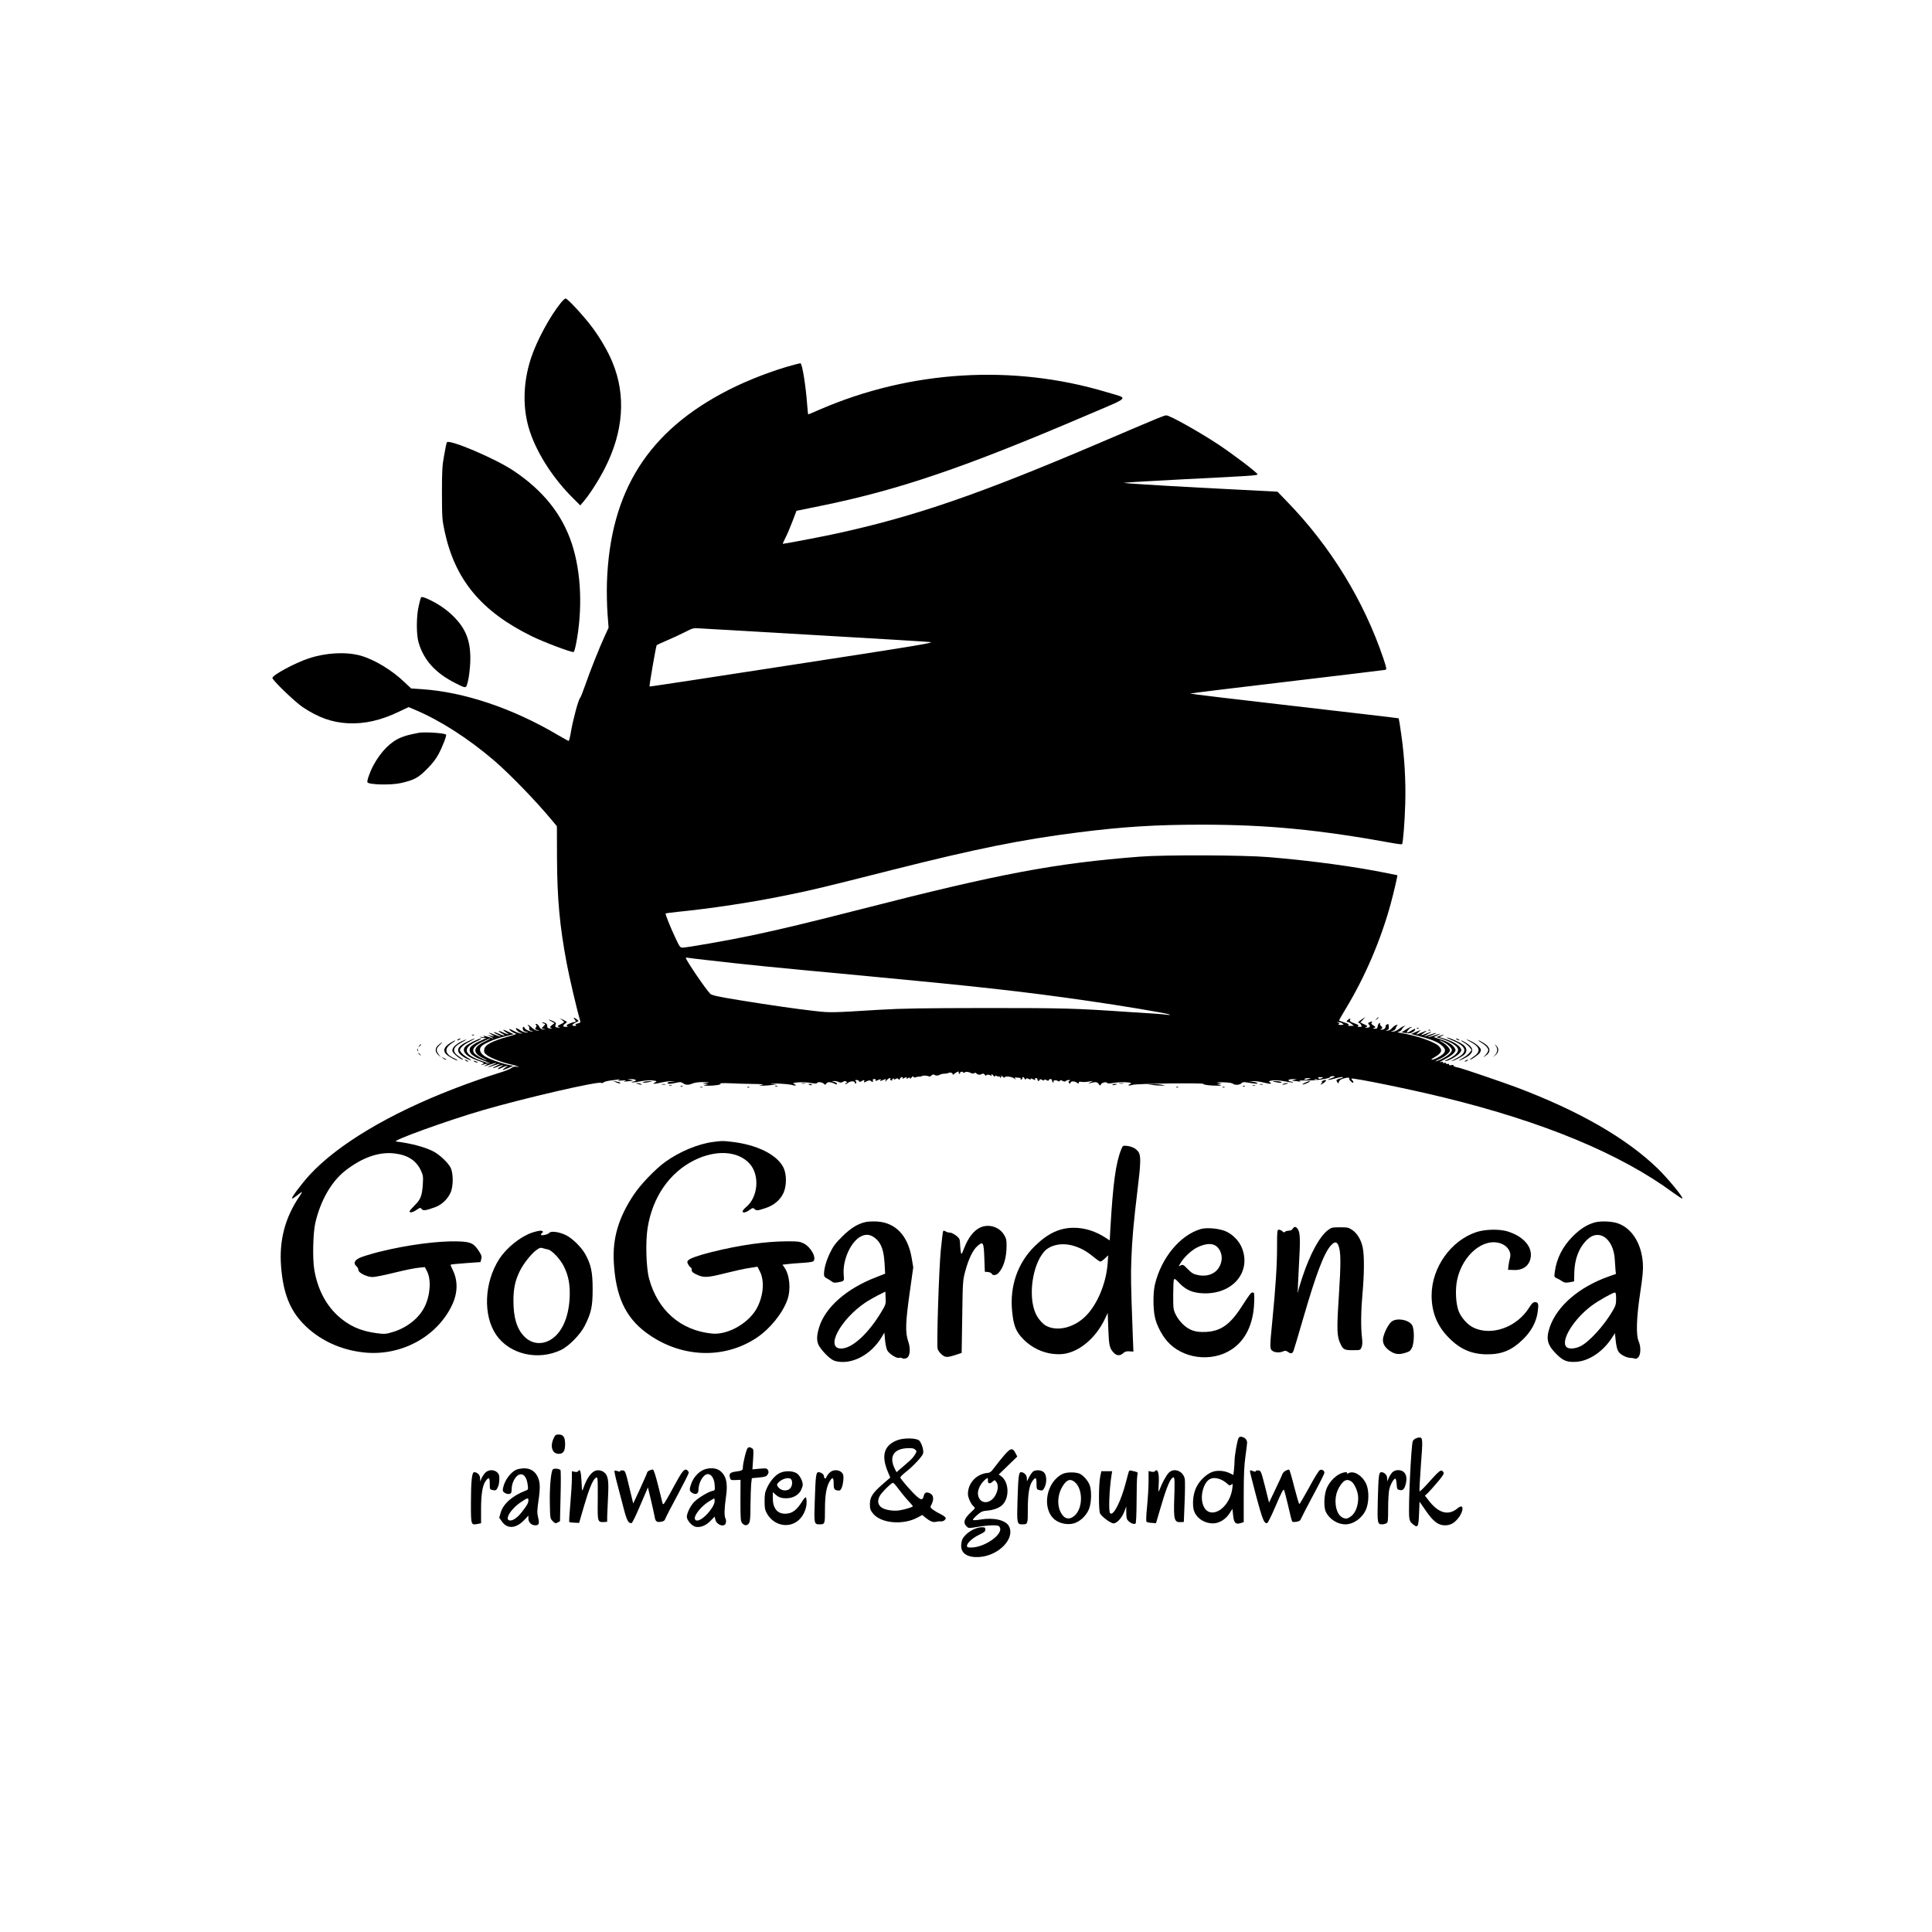 <?xml version="1.0" encoding="UTF-8" standalone="yes"?>
<svg version="1.0" xmlns="http://www.w3.org/2000/svg" width="2000" height="2000" viewBox="0 0 2000 2000" preserveAspectRatio="xMidYMid meet">
  <g transform="translate(0,2000) scale(0.1,-0.1)" fill="#000000" stroke="none">
    <path d="M5808 16868 c-114 -140 -252 -394 -312 -578 -84 -258 -88 -526 -10
-759 79 -236 249 -496 457 -699 l64 -64 37 44 c65 77 155 219 217 340 194 381
221 755 79 1098 -47 114 -123 245 -209 361 -84 113 -255 299 -276 299 -7 0
-28 -19 -47 -42z"/>
    <path d="M8220 16224 c-212 -56 -477 -158 -675 -259 -836 -425 -1230 -1049
-1262 -1995 -3 -98 0 -240 6 -322 l11 -146 -39 -85 c-57 -123 -152 -363 -202
-507 -24 -69 -48 -130 -55 -137 -17 -17 -72 -223 -92 -340 -9 -57 -21 -103
-25 -103 -4 0 -54 27 -110 60 -467 277 -975 448 -1415 476 l-106 7 -63 60
c-137 132 -323 243 -468 282 -150 39 -354 28 -530 -31 -143 -47 -375 -173
-375 -202 0 -24 232 -247 313 -302 163 -108 301 -158 467 -167 174 -9 345 30
537 123 l93 44 62 -26 c264 -111 551 -295 823 -527 165 -142 439 -425 605
-626 l45 -54 1 -326 c2 -424 27 -701 100 -1091 28 -147 102 -467 140 -597 5
-18 1 -22 -26 -28 -24 -5 -29 -10 -19 -16 10 -6 6 -9 -14 -9 -33 0 -28 14 14
36 l30 15 -23 19 c-24 19 -40 18 -20 -2 16 -16 15 -28 -2 -28 -7 0 -31 -7 -51
-16 -29 -12 -35 -18 -24 -25 10 -6 7 -9 -13 -9 -34 0 -36 13 -6 34 12 9 20 17
17 18 -2 2 -20 11 -39 21 l-35 17 24 -20 c27 -23 28 -21 -19 -45 -32 -16 -33
-19 -15 -26 16 -7 14 -8 -10 -6 -29 2 -32 7 -21 37 4 11 -6 20 -34 32 -47 20
-53 15 -9 -7 l30 -16 -27 -21 c-25 -20 -26 -22 -8 -30 14 -6 12 -7 -11 -5 -24
2 -30 7 -30 26 0 16 -8 27 -24 33 -13 4 -26 6 -28 4 -3 -2 5 -7 16 -11 20 -6
20 -6 -2 -28 l-21 -21 24 -8 c23 -6 23 -7 -5 -5 -22 1 -33 10 -43 30 -7 15
-21 27 -30 27 -12 0 -13 -3 -5 -8 8 -5 9 -13 3 -22 -14 -22 -12 -28 13 -33
l22 -4 -23 -2 c-12 0 -36 12 -54 29 -17 17 -36 30 -42 30 -6 0 -6 -4 2 -9 7
-4 12 -12 11 -17 -4 -24 3 -34 24 -35 15 -1 17 -3 5 -6 -19 -5 -78 23 -78 37
0 6 -5 10 -11 10 -6 0 -9 -10 -7 -22 2 -16 12 -25 33 -29 29 -6 29 -7 4 -8
-14 0 -43 10 -64 24 -20 15 -40 24 -43 21 -9 -9 28 -45 52 -49 21 -4 21 -4 0
-6 -12 0 -43 10 -69 24 -26 14 -49 24 -52 22 -8 -9 50 -47 71 -48 11 0 -17
-11 -64 -24 -189 -52 -263 -91 -268 -142 -3 -26 3 -36 31 -57 39 -30 164 -78
252 -96 58 -13 103 -33 50 -22 -17 3 -36 -2 -53 -15 -15 -11 -67 -32 -117 -47
-127 -39 -328 -109 -479 -168 -667 -257 -1200 -576 -1490 -890 -85 -93 -192
-236 -183 -245 4 -3 26 11 51 31 24 20 47 36 51 36 3 0 -7 -19 -23 -42 -152
-222 -214 -461 -192 -732 22 -271 89 -443 228 -588 160 -166 379 -271 625
-298 384 -43 762 160 918 493 59 127 60 252 4 364 -13 26 -22 49 -20 51 2 3
73 10 157 16 l152 11 8 31 c7 27 3 40 -24 82 -54 82 -83 96 -210 101 -211 7
-534 -36 -827 -109 -84 -22 -174 -49 -200 -62 -53 -26 -64 -57 -32 -85 12 -9
21 -28 21 -40 0 -29 89 -73 148 -73 23 0 123 20 224 45 100 25 212 48 249 51
l67 7 23 -44 c45 -88 33 -252 -27 -370 -57 -114 -180 -212 -321 -256 -80 -24
-88 -25 -175 -14 -169 22 -293 79 -409 188 -121 115 -202 274 -235 466 -20
111 -14 384 10 487 53 231 167 429 310 541 177 138 352 199 515 178 135 -17
221 -74 269 -178 22 -48 24 -62 19 -140 -8 -120 -22 -157 -84 -218 -29 -29
-53 -57 -53 -63 0 -18 34 -11 73 16 36 24 39 25 51 9 15 -20 39 -18 132 15 71
24 132 79 166 149 32 65 33 207 1 266 -25 48 -101 121 -163 158 -83 48 -243
92 -400 110 -54 6 524 215 890 322 435 127 1211 306 1234 285 5 -5 14 -3 22 4
7 7 39 16 70 20 32 4 70 9 84 11 22 5 23 4 5 -5 -15 -7 -6 -9 35 -5 42 3 49 2
30 -5 -21 -8 -18 -9 15 -5 22 3 49 5 60 6 11 1 4 5 -15 9 l-35 7 35 2 c48 1
71 -14 35 -23 -59 -15 -14 -15 65 0 51 10 100 13 129 9 45 -7 45 -7 21 -21
-34 -18 -9 -18 76 2 37 8 83 13 103 11 35 -4 35 -4 -6 -5 -24 -1 -43 -6 -43
-12 0 -13 27 -13 88 1 42 10 53 9 73 -5 29 -20 56 -20 102 -1 23 9 64 14 109
13 67 -1 69 -2 28 -8 -44 -7 -44 -7 -10 -10 l35 -2 -30 -8 c-27 -7 -26 -8 15
-9 74 -2 153 11 138 21 -8 6 30 7 102 4 63 -3 171 -7 240 -7 82 -1 113 -4 90
-9 l-35 -7 40 -2 c22 0 65 3 95 7 l55 7 -55 6 c-30 4 -3 5 60 2 63 -2 130 -9
148 -14 39 -13 57 -4 21 10 -42 15 96 25 170 11 50 -9 66 -9 71 1 9 14 61 4
73 -14 5 -9 11 -7 21 6 12 15 22 17 48 12 18 -4 38 -12 45 -17 7 -5 14 -5 17
1 4 6 -8 15 -26 20 -33 9 -33 9 -5 10 16 1 38 -4 49 -10 15 -8 27 -8 44 2 19
10 27 10 36 1 9 -9 9 -12 0 -12 -7 0 -12 -5 -12 -10 0 -6 13 -1 29 11 29 21
71 20 71 -2 0 -6 5 -7 10 -4 8 5 7 11 -1 21 -9 11 -7 14 9 14 11 0 22 -6 25
-12 3 -10 9 -10 26 0 27 16 34 15 27 -3 -5 -13 -1 -13 25 1 23 11 34 13 42 5
16 -16 30 -13 23 4 -4 10 1 15 15 15 13 0 18 -4 13 -12 -5 -7 -2 -9 7 -6 52
21 52 21 44 8 -6 -9 -4 -12 6 -8 54 22 53 22 46 2 -6 -16 -4 -16 12 4 18 21
48 32 37 13 -3 -5 1 -12 10 -15 8 -3 13 -2 10 3 -3 5 1 12 10 15 9 4 13 2 8
-5 -4 -7 2 -7 16 1 18 10 24 9 31 -1 6 -11 9 -10 15 4 3 9 13 17 21 17 8 0 11
-5 7 -11 -5 -8 -1 -8 14 0 26 14 35 14 26 0 -4 -8 0 -8 15 0 16 9 21 9 21 -1
1 -8 7 -5 16 7 11 14 18 16 21 8 3 -8 11 -10 21 -5 9 4 26 7 37 7 11 -1 25 2
30 6 11 8 63 4 73 -5 3 -3 14 1 24 10 11 11 22 14 30 8 16 -12 39 -11 58 1 8
5 29 10 45 10 17 0 35 3 41 7 17 11 49 2 46 -13 -2 -8 5 -6 18 6 21 19 54 30
45 15 -3 -5 -1 -12 5 -15 6 -4 9 -1 8 5 -2 7 5 14 15 15 9 2 17 -1 17 -6 0 -6
6 -7 13 -2 17 11 38 10 66 -4 17 -8 29 -9 37 -2 7 6 15 5 23 -4 12 -15 38 -16
59 -3 8 5 19 1 27 -10 8 -11 15 -14 15 -7 0 12 30 10 52 -3 7 -4 8 -3 4 4 -11
19 5 14 20 -5 9 -12 13 -13 14 -5 0 9 5 10 19 3 10 -6 21 -7 25 -4 3 3 6 1 6
-6 0 -7 5 -9 10 -6 6 4 7 12 3 18 -3 7 3 3 15 -7 12 -11 22 -15 22 -10 0 18
77 9 101 -11 16 -13 19 -14 11 -3 -12 15 -10 16 15 13 15 -2 32 -4 36 -4 5 -1
5 -5 2 -11 -3 -6 1 -7 9 -4 9 3 13 10 10 15 -3 5 0 9 6 9 6 0 13 -7 17 -16 4
-11 8 -12 13 -4 6 9 13 9 29 1 14 -8 21 -8 21 -1 0 7 6 8 19 0 25 -13 34 -13
26 0 -3 6 1 10 9 10 9 0 16 -7 16 -15 0 -18 17 -20 22 -4 3 9 10 9 26 0 15 -8
22 -8 22 -1 0 7 7 7 22 -1 16 -9 23 -9 26 0 5 16 32 14 32 -3 0 -8 5 -18 12
-22 7 -4 8 -3 4 5 -10 16 19 25 42 12 15 -8 21 -8 24 1 3 8 10 8 27 -1 17 -9
26 -10 34 -2 6 6 20 11 32 11 16 0 17 -2 5 -10 -12 -7 -12 -12 -2 -22 8 -8 12
-9 12 -1 0 21 38 25 65 7 20 -13 25 -14 23 -3 -2 9 4 13 17 11 27 -5 54 -4 95
3 l35 6 -30 -16 c-16 -8 -22 -13 -13 -11 67 19 86 18 101 -5 14 -19 17 -20 22
-7 8 20 56 33 65 18 5 -8 26 -8 77 1 81 13 207 4 164 -12 -38 -15 -16 -22 24
-9 38 13 754 22 734 9 -13 -8 79 -19 146 -18 44 1 46 2 20 9 l-30 8 30 2 c28
3 27 3 -10 11 -29 5 -17 7 48 5 50 -1 92 -7 99 -14 17 -17 73 -15 89 4 9 11
23 14 48 10 103 -17 126 -18 116 -8 -5 6 -28 12 -50 15 l-40 4 45 1 c25 1 72
-5 105 -13 78 -19 96 -19 72 0 -17 12 -15 14 26 20 27 4 77 1 127 -9 46 -9 85
-14 88 -12 2 2 -11 7 -29 11 -41 9 -20 25 31 24 l35 -1 -30 -8 c-22 -6 -24 -8
-9 -9 12 0 37 -3 55 -6 25 -4 29 -3 14 3 -13 6 11 8 70 7 91 -3 245 20 245 36
0 5 12 9 27 9 33 0 26 -8 -24 -25 -56 -21 -18 -18 60 4 37 10 67 14 67 10 0
-5 -4 -9 -9 -9 -5 0 -21 -4 -36 -10 -23 -9 -24 -12 -13 -30 13 -20 13 -20 18
1 4 15 19 26 50 35 41 12 64 11 57 -4 -2 -4 7 -17 20 -29 23 -22 34 -8 11 15
-6 6 -10 14 -7 16 11 12 619 -112 959 -196 1031 -252 1826 -583 2373 -986 48
-35 90 -62 93 -59 12 11 -152 210 -257 312 -326 315 -819 598 -1469 842 -130
49 -542 189 -580 198 -53 11 -69 18 -64 26 3 6 -5 7 -20 3 -17 -4 -26 -2 -26
6 0 7 -7 10 -15 6 -8 -3 -15 0 -15 5 0 6 -9 9 -20 6 -13 -3 -18 -1 -13 6 4 6
-2 8 -16 4 -32 -8 -23 -2 49 35 35 18 73 45 84 60 18 26 18 28 2 53 -23 35
-67 61 -148 87 l-67 22 37 17 c50 24 37 23 -33 -1 -70 -24 -85 -20 -20 5 66
25 50 29 -20 5 -75 -26 -80 -25 -25 5 50 27 50 32 -1 11 -69 -28 -86 -29 -44
-2 48 31 42 33 -20 6 -61 -26 -66 -25 -30 6 17 14 26 23 20 21 -5 -2 -30 -12
-54 -22 l-43 -19 83 -22 c128 -34 199 -63 237 -99 48 -44 40 -74 -31 -115 -28
-16 -61 -30 -72 -30 -14 0 -6 8 24 25 77 44 88 75 43 118 -46 44 -236 109
-387 133 -41 6 -45 9 -25 14 14 3 29 15 35 28 5 12 16 23 25 26 13 3 13 4 -1
5 -9 0 -33 -12 -54 -29 -22 -17 -49 -30 -64 -29 l-26 1 25 7 c14 4 27 16 29
26 2 11 8 23 15 27 7 5 5 8 -6 8 -10 0 -30 -13 -45 -30 -17 -20 -35 -30 -52
-29 -23 2 -23 2 -4 6 17 3 22 10 20 34 -1 16 -4 29 -7 29 -9 0 -35 -20 -27
-20 4 0 3 -9 -3 -20 -7 -13 -20 -20 -38 -19 -17 1 -20 3 -9 6 21 5 22 17 2 33
-8 7 -12 17 -8 22 3 6 0 9 -8 6 -8 -2 -15 -17 -17 -31 -3 -22 -8 -27 -30 -26
-23 0 -24 1 -7 8 18 7 18 9 -8 26 -21 13 -25 21 -17 30 9 11 7 12 -10 8 -25
-7 -34 -19 -20 -28 21 -13 10 -35 -17 -34 -24 0 -25 2 -9 8 17 7 14 10 -21 27
l-41 19 26 28 27 29 -37 -24 c-36 -22 -48 -38 -28 -38 5 0 14 -9 20 -20 10
-18 8 -20 -17 -20 -20 0 -24 3 -14 9 10 7 0 14 -37 27 -42 15 -51 22 -46 37 5
16 3 17 -15 5 -24 -15 -27 -28 -7 -28 8 0 24 -9 37 -20 l24 -19 -35 -1 c-24 0
-31 3 -21 9 9 6 -2 14 -40 26 -30 10 -55 19 -57 20 -2 2 31 60 73 129 197 327
357 701 460 1074 34 127 75 302 70 302 -2 0 -46 9 -100 20 -329 68 -788 130
-1230 167 -264 22 -1080 25 -1335 5 -880 -68 -1456 -177 -2879 -542 -544 -139
-842 -211 -1146 -275 -228 -48 -666 -125 -711 -125 -22 0 -31 11 -73 103 -56
119 -106 245 -100 251 2 2 56 9 119 16 353 35 795 102 1150 176 246 50 383 83
1070 257 875 221 1346 316 1940 391 458 58 798 79 1265 79 689 0 1218 -51
2007 -195 37 -6 69 -10 72 -7 10 11 28 232 33 419 7 236 -8 489 -42 723 -12
87 -24 159 -26 161 -2 2 -489 59 -1081 127 -593 68 -1078 126 -1078 129 0 3
451 58 1003 123 551 65 1010 121 1019 123 14 4 12 18 -21 117 -202 598 -547
1161 -997 1624 l-99 103 -809 42 c-445 24 -796 46 -780 50 16 4 306 21 644 38
662 33 742 38 738 50 -9 22 -240 198 -403 307 -196 130 -504 303 -541 303 -22
0 -54 -13 -684 -282 -1250 -534 -1920 -765 -2735 -942 -125 -28 -535 -106
-552 -106 -2 0 11 28 28 63 18 34 50 111 73 171 l41 108 235 48 c820 166 1501
398 2775 943 460 197 435 167 199 238 -968 291 -2031 226 -2971 -182 -61 -27
-114 -49 -116 -49 -2 0 -7 44 -11 97 -14 197 -52 434 -70 432 -6 0 -36 -7 -66
-15z m230 -2799 c624 -36 1157 -68 1184 -72 40 -7 -197 -46 -1430 -235 -812
-126 -1479 -227 -1480 -225 -5 5 67 422 74 428 4 4 52 26 106 49 55 23 138 62
185 86 83 42 88 44 156 39 39 -3 581 -34 1205 -70z m-1130 -3364 c424 -49 644
-71 1610 -161 1203 -113 1671 -165 2335 -261 336 -48 800 -126 835 -139 19 -8
13 -9 -25 -4 -27 3 -77 8 -110 10 -33 2 -159 10 -280 18 -556 38 -665 41
-1475 41 -659 -1 -871 -4 -1105 -18 -499 -31 -509 -31 -670 -13 -202 23 -444
58 -780 112 -226 37 -284 50 -302 66 -41 38 -253 349 -253 372 0 3 10 4 23 1
12 -2 101 -14 197 -24z m6576 -656 c18 -13 17 -14 -16 -15 -24 0 -31 3 -21 9
11 7 10 10 -5 14 -17 4 -17 5 2 6 11 0 29 -6 40 -14z m1047 -191 c43 -22 87
-64 87 -84 0 -30 -67 -80 -145 -110 -43 -17 -27 -2 23 20 50 22 102 66 102 86
0 20 -41 64 -78 84 -45 23 -34 27 11 4z m-1261 -376 c-17 -8 -26 -8 -34 0 -9
9 -4 12 23 11 32 0 33 -1 11 -11z m-132 -8 c-36 -11 -52 -11 -45 0 3 6 21 10
38 9 31 -1 31 -1 7 -9z m83 -7 c-7 -2 -19 -2 -25 0 -7 3 -2 5 12 5 14 0 19 -2
13 -5z"/>
    <path d="M4626 15421 c-4 -5 -16 -65 -28 -133 -20 -107 -23 -157 -23 -393 1
-255 2 -277 28 -396 107 -500 379 -828 899 -1084 122 -60 399 -165 435 -165 6
0 17 37 26 83 70 357 54 740 -42 1035 -100 305 -295 551 -602 757 -186 126
-671 332 -693 296z"/>
    <path d="M4357 13813 c-3 -5 -13 -44 -23 -88 -25 -108 -25 -297 0 -379 54
-182 177 -316 381 -418 115 -58 109 -59 130 24 10 40 20 125 23 190 8 202 -36
333 -156 459 -70 75 -162 141 -263 189 -66 31 -85 35 -92 23z"/>
    <path d="M4335 12414 c-101 -20 -133 -28 -185 -49 -104 -41 -207 -145 -283
-285 -39 -72 -71 -165 -63 -179 16 -25 249 -30 347 -7 135 31 177 53 264 140
55 54 96 106 123 156 39 71 88 197 80 205 -16 17 -224 30 -283 19z"/>
    <path d="M14249 9453 c-13 -16 -12 -17 4 -4 9 7 17 15 17 17 0 8 -8 3 -21 -13z"/>
    <path d="M14552 9341 l-44 -28 46 -7 c34 -5 51 -3 71 10 14 9 25 20 25 25 0
13 -6 11 -42 -11 -18 -11 -36 -20 -41 -20 -14 0 24 49 41 53 13 4 13 5 2 6 -8
0 -34 -12 -58 -28z"/>
    <path d="M14668 9353 c7 -3 16 -2 19 1 4 3 -2 6 -13 5 -11 0 -14 -3 -6 -6z"/>
    <path d="M5210 9336 c0 -2 15 -14 33 -26 28 -18 29 -20 7 -14 -14 3 -38 13
-53 21 -16 8 -31 12 -34 9 -3 -2 12 -14 34 -25 49 -26 21 -27 -36 -1 -24 11
-46 18 -49 15 -3 -2 15 -14 39 -25 57 -26 34 -26 -33 0 -66 25 -73 25 -28 -1
31 -18 32 -19 8 -15 -14 3 -34 8 -45 11 -10 3 0 -3 22 -14 42 -20 43 -27 3
-12 -13 4 -36 11 -53 15 -23 5 -27 4 -15 -4 11 -9 7 -10 -20 -6 -30 5 -31 5
-12 -4 13 -5 36 -7 50 -4 15 3 2 -5 -29 -19 -79 -33 -127 -65 -134 -87 -16
-50 23 -86 143 -130 42 -16 72 -29 65 -30 -6 0 -45 12 -85 26 -189 68 -206
133 -53 205 33 15 53 28 45 29 -23 0 -136 -56 -159 -79 -49 -49 -4 -104 119
-148 77 -27 78 -28 52 -40 -15 -8 -19 -11 -9 -8 11 3 31 8 45 11 l27 5 -25
-16 c-18 -12 -19 -15 -5 -10 107 36 154 43 70 10 -66 -25 -50 -29 19 -4 68 23
83 21 25 -5 -48 -22 -47 -32 2 -12 62 25 87 28 46 6 -44 -24 -44 -39 0 -17 15
8 39 18 53 21 21 6 20 4 -8 -15 -47 -31 -34 -33 28 -6 l54 24 -40 7 c-81 16
-222 67 -262 96 -47 34 -56 74 -24 103 32 29 144 76 237 98 l93 23 -50 23
c-52 24 -58 26 -58 19z m-186 -115 c-137 -63 -138 -125 -4 -185 22 -10 26 -14
10 -10 -34 8 -111 55 -124 76 -22 36 4 70 83 111 40 20 79 37 85 37 6 -1 -17
-14 -50 -29z"/>
    <path d="M14788 9333 c7 -3 16 -2 19 1 4 3 -2 6 -13 5 -11 0 -14 -3 -6 -6z"/>
    <path d="M4888 9283 c7 -3 16 -2 19 1 4 3 -2 6 -13 5 -11 0 -14 -3 -6 -6z"/>
    <path d="M14902 9276 l-33 -12 69 -22 c78 -25 146 -70 155 -101 8 -31 -29 -70
-97 -103 -37 -18 -49 -26 -31 -23 46 10 126 57 148 87 19 25 19 28 4 52 -21
32 -86 69 -160 92 l-57 18 27 12 c36 16 18 16 -25 0z"/>
    <path d="M15021 9236 c168 -68 182 -129 47 -196 -35 -17 -52 -28 -38 -24 38
10 102 44 128 67 33 31 29 71 -12 102 -34 26 -145 75 -168 75 -7 0 12 -11 43
-24z"/>
    <path d="M4740 9240 c-8 -5 -10 -10 -5 -10 6 0 17 5 25 10 8 5 11 10 5 10 -5
0 -17 -5 -25 -10z"/>
    <path d="M4833 9215 c-79 -39 -103 -70 -85 -109 11 -25 78 -69 122 -81 14 -3
3 7 -24 22 -27 15 -58 40 -70 56 -20 27 -20 27 0 55 11 15 49 42 84 59 36 18
60 33 54 33 -6 0 -43 -16 -81 -35z"/>
    <path d="M15080 9240 c8 -5 20 -10 25 -10 6 0 3 5 -5 10 -8 5 -19 10 -25 10
-5 0 -3 -5 5 -10z"/>
    <path d="M4770 9216 c-63 -34 -94 -69 -86 -99 6 -24 86 -87 110 -87 5 0 -11
13 -37 30 -81 51 -75 97 20 148 32 17 54 31 48 31 -5 0 -30 -11 -55 -23z"/>
    <path d="M15220 9216 c103 -55 113 -102 33 -155 -25 -17 -42 -31 -36 -31 14 0
85 49 100 69 7 9 13 23 13 32 0 21 -45 62 -97 88 -58 29 -69 26 -13 -3z"/>
    <path d="M4658 9201 c-64 -40 -76 -81 -35 -118 25 -23 107 -67 113 -60 2 2
-14 12 -35 22 -96 43 -106 100 -27 153 60 40 47 43 -16 3z"/>
    <path d="M15154 9207 c22 -12 48 -34 60 -49 l20 -28 -20 -27 c-12 -16 -43 -40
-70 -55 -61 -34 -51 -37 14 -4 99 50 109 100 28 154 -26 17 -53 32 -60 32 -6
0 7 -10 28 -23z"/>
    <path d="M15334 9207 c22 -12 48 -34 59 -48 16 -23 17 -30 7 -50 -7 -13 -22
-32 -34 -42 -16 -14 -13 -14 11 2 60 40 55 87 -15 132 -25 16 -51 29 -56 29
-6 0 7 -10 28 -23z"/>
    <path d="M4541 9184 c-40 -33 -41 -71 -4 -105 l27 -24 -22 29 c-30 39 -28 63
9 97 39 36 31 38 -10 3z"/>
    <path d="M4339 9173 c-13 -16 -12 -17 4 -4 9 7 17 15 17 17 0 8 -8 3 -21 -13z"/>
    <path d="M15483 9174 c23 -28 21 -63 -5 -93 l-23 -26 28 24 c34 30 36 71 5 97
-23 19 -23 19 -5 -2z"/>
    <path d="M4322 9130 c0 -14 2 -19 5 -12 2 6 2 18 0 25 -3 6 -5 1 -5 -13z"/>
    <path d="M4330 9096 c0 -2 8 -10 18 -17 15 -13 16 -12 3 4 -13 16 -21 21 -21
13z"/>
    <path d="M4584 9046 c11 -9 24 -16 30 -16 12 0 7 5 -24 19 -24 11 -24 11 -6
-3z"/>
    <path d="M4820 9020 c8 -5 20 -10 25 -10 6 0 3 5 -5 10 -8 5 -19 10 -25 10 -5
0 -3 -5 5 -10z"/>
    <path d="M15170 9020 c-8 -5 -10 -10 -5 -10 6 0 17 5 25 10 8 5 11 10 5 10 -5
0 -17 -5 -25 -10z"/>
    <path d="M4910 9010 c8 -5 22 -9 30 -9 10 0 8 3 -5 9 -27 12 -43 12 -25 0z"/>
    <path d="M13690 8810 c-8 -5 -11 -10 -6 -10 5 0 2 -7 -5 -17 -13 -15 -12 -15
7 -5 11 6 26 18 34 26 10 13 10 16 -1 16 -8 0 -21 -5 -29 -10z"/>
    <path d="M6379 8795 c19 -8 36 -13 39 -10 8 8 0 12 -38 19 l-35 7 34 -16z"/>
    <path d="M6665 8800 c-18 -8 -18 -9 5 -8 14 0 39 4 55 8 l30 8 -35 0 c-19 0
-44 -3 -55 -8z"/>
    <path d="M13195 8800 c17 -4 41 -8 55 -9 20 0 22 1 10 9 -8 5 -33 9 -55 9 -39
-1 -39 -2 -10 -9z"/>
    <path d="M13512 8793 c-48 -23 -31 -28 20 -5 23 11 36 21 28 21 -8 0 -30 -7
-48 -16z"/>
    <path d="M6600 8780 c34 -11 60 -11 35 0 -11 5 -29 8 -40 8 -16 0 -15 -2 5 -8z"/>
    <path d="M8298 8783 c12 -2 30 -2 40 0 9 3 -1 5 -23 4 -22 0 -30 -2 -17 -4z"/>
    <path d="M11588 8783 c12 -2 30 -2 40 0 9 3 -1 5 -23 4 -22 0 -30 -2 -17 -4z"/>
    <path d="M13285 8780 c-25 -11 1 -11 35 0 20 6 21 8 5 8 -11 0 -29 -3 -40 -8z"/>
    <path d="M6853 8773 c9 -2 25 -2 35 0 9 3 1 5 -18 5 -19 0 -27 -2 -17 -5z"/>
    <path d="M8370 8776 c0 -2 9 -6 20 -9 11 -3 18 -1 14 4 -5 9 -34 13 -34 5z"/>
    <path d="M11516 8771 c-3 -4 6 -6 19 -3 14 2 25 6 25 8 0 8 -39 4 -44 -5z"/>
    <path d="M11925 8770 c28 -5 70 -8 95 -8 l45 0 -40 9 c-22 4 -65 8 -95 7 l-55
-1 50 -7z"/>
    <path d="M13043 8773 c9 -2 23 -2 30 0 6 3 -1 5 -18 5 -16 0 -22 -2 -12 -5z"/>
    <path d="M6928 8763 c6 -2 18 -2 25 0 6 3 1 5 -13 5 -14 0 -19 -2 -12 -5z"/>
    <path d="M12968 8763 c6 -2 18 -2 25 0 6 3 1 5 -13 5 -14 0 -19 -2 -12 -5z"/>
    <path d="M7048 8753 c7 -3 16 -2 19 1 4 3 -2 6 -13 5 -11 0 -14 -3 -6 -6z"/>
    <path d="M8028 8753 c7 -3 16 -2 19 1 4 3 -2 6 -13 5 -11 0 -14 -3 -6 -6z"/>
    <path d="M12868 8753 c7 -3 16 -2 19 1 4 3 -2 6 -13 5 -11 0 -14 -3 -6 -6z"/>
    <path d="M7248 8743 c6 -2 18 -2 25 0 6 3 1 5 -13 5 -14 0 -19 -2 -12 -5z"/>
    <path d="M7738 8743 c7 -3 16 -2 19 1 4 3 -2 6 -13 5 -11 0 -14 -3 -6 -6z"/>
    <path d="M12178 8743 c7 -3 16 -2 19 1 4 3 -2 6 -13 5 -11 0 -14 -3 -6 -6z"/>
    <path d="M12658 8743 c7 -3 16 -2 19 1 4 3 -2 6 -13 5 -11 0 -14 -3 -6 -6z"/>
    <path d="M7385 8179 c-155 -19 -350 -100 -497 -206 -103 -74 -258 -235 -329
-343 -156 -235 -219 -448 -205 -696 19 -349 118 -566 329 -725 352 -265 807
-287 1152 -56 136 91 267 253 316 392 38 108 24 258 -32 336 l-19 27 43 5 c23
4 92 9 152 13 61 3 116 11 123 16 39 32 -20 146 -98 186 -38 19 -60 22 -161
22 -230 0 -497 -38 -792 -111 -135 -34 -221 -64 -242 -85 -13 -14 -13 -19 0
-45 9 -16 20 -29 25 -29 6 0 10 -11 10 -25 0 -20 10 -29 53 -50 73 -34 110
-32 300 16 89 22 199 47 245 53 l83 13 25 -48 c48 -95 39 -238 -23 -366 -78
-162 -303 -295 -472 -278 -325 32 -563 240 -652 570 -30 111 -38 380 -15 523
50 317 225 572 481 700 224 112 452 99 573 -32 110 -119 91 -351 -37 -454 -63
-51 -27 -76 39 -27 30 22 35 23 50 10 22 -20 29 -19 112 8 88 28 155 84 189
159 33 73 33 192 0 260 -65 134 -273 238 -536 268 -99 11 -92 11 -190 -1z"/>
    <path d="M11607 8102 c-57 -143 -85 -347 -113 -830 l-6 -113 -32 21 c-112 74
-223 110 -341 110 -144 0 -267 -57 -400 -187 -180 -174 -265 -419 -237 -682
15 -148 40 -208 116 -285 106 -107 248 -162 393 -154 171 11 353 158 451 365
l29 62 6 -162 c6 -173 13 -206 55 -249 31 -34 67 -36 99 -6 18 17 34 21 65 19
l41 -3 -8 209 c-18 482 -20 577 -13 753 7 200 24 385 64 715 34 275 36 354 8
392 -26 35 -65 54 -119 61 -41 4 -42 3 -58 -36z m-496 -998 c78 -23 137 -56
206 -113 34 -28 67 -51 74 -51 7 0 28 15 47 33 l34 32 -6 -88 c-17 -217 -119
-448 -248 -561 -120 -105 -277 -138 -386 -82 -40 20 -90 80 -113 133 -76 177
-33 490 87 633 62 73 186 99 305 64z"/>
    <path d="M8963 7350 c-83 -18 -155 -62 -244 -150 -71 -70 -93 -100 -127 -170
-40 -84 -62 -163 -62 -220 0 -23 7 -33 33 -46 17 -9 40 -23 49 -31 12 -11 28
-13 55 -9 75 14 73 11 67 79 -14 154 77 353 185 401 53 25 101 15 151 -30 55
-50 79 -121 87 -253 l6 -106 -99 -39 c-301 -116 -521 -310 -584 -515 -29 -93
-28 -152 2 -199 48 -72 121 -140 163 -151 166 -45 371 61 483 249 l27 45 7
-77 c4 -42 14 -91 23 -107 18 -35 98 -86 121 -77 8 3 24 1 34 -4 13 -7 27 -6
44 1 37 17 45 94 17 176 -31 91 -27 196 16 501 l37 263 -16 94 c-39 234 -166
368 -359 380 -41 2 -93 0 -116 -5z m160 -932 c-135 -225 -303 -378 -415 -378
-167 0 -13 296 246 473 34 23 95 58 136 79 l75 37 3 -66 c3 -63 1 -69 -45
-145z"/>
    <path d="M16515 7347 c-82 -21 -156 -67 -235 -147 -104 -104 -168 -231 -185
-368 -7 -50 -6 -53 22 -65 15 -6 40 -20 55 -31 23 -15 36 -17 75 -10 l48 9 2
89 c3 144 49 262 133 343 122 119 273 11 286 -203 3 -43 6 -95 8 -116 l4 -36
-77 -27 c-305 -108 -534 -306 -608 -524 -43 -127 -25 -189 83 -292 62 -59 106
-73 198 -66 127 11 265 103 355 237 l39 59 6 -62 c12 -110 23 -135 69 -164 23
-15 58 -28 77 -29 19 0 43 -4 52 -8 11 -5 24 0 37 13 27 27 29 111 4 167 -28
64 -23 240 16 499 26 171 32 239 28 305 -13 205 -112 364 -259 416 -59 21
-173 26 -233 11z m215 -791 c0 -56 -5 -73 -36 -126 -91 -156 -247 -326 -337
-368 -55 -26 -119 -29 -141 -6 -65 64 77 294 268 433 63 47 213 131 234 131 8
0 12 -19 12 -64z"/>
    <path d="M10150 7294 c-67 -29 -127 -105 -170 -217 -26 -67 -27 -68 -34 -37
-3 18 -6 51 -7 74 0 22 -3 49 -7 58 -10 25 -72 68 -99 68 -13 0 -32 5 -43 12
-10 7 -22 9 -26 6 -3 -4 -15 -94 -25 -200 -19 -195 -44 -968 -33 -1020 3 -15
21 -41 41 -58 39 -35 57 -35 158 -2 l50 17 6 375 c5 365 6 378 32 473 32 121
79 218 124 257 61 54 67 43 73 -130 l5 -135 33 -3 c18 -2 36 -10 39 -18 8 -21
47 -17 70 9 53 57 83 160 83 281 0 62 -4 78 -29 118 -50 78 -155 110 -241 72z"/>
    <path d="M13382 7280 c-7 -12 -23 -20 -40 -20 -15 0 -33 -5 -39 -11 -9 -9 -16
-8 -28 5 -9 9 -25 16 -36 16 -18 0 -19 -9 -19 -182 0 -187 -15 -417 -50 -773
-26 -261 -26 -280 2 -299 26 -19 77 -21 112 -5 19 9 29 8 47 -5 33 -23 48 -20
60 12 6 15 50 164 99 332 135 467 218 682 288 758 38 41 59 40 77 0 26 -64 27
-178 5 -521 -24 -363 -21 -427 21 -508 25 -50 40 -57 128 -56 73 0 73 0 86 31
9 22 10 51 4 101 -13 109 -10 285 6 460 17 189 19 374 4 459 -14 82 -54 153
-107 191 -41 28 -50 30 -130 30 -81 0 -90 -2 -125 -29 -87 -66 -183 -243 -263
-481 -24 -71 -44 -139 -44 -149 0 -11 -2 -17 -5 -15 -2 3 3 124 11 269 16 279
14 348 -11 386 -19 29 -36 30 -53 4z"/>
    <path d="M12430 7277 c-215 -63 -410 -300 -475 -577 -19 -82 -19 -244 0 -333
16 -79 69 -183 125 -248 157 -184 459 -225 667 -90 145 93 228 264 236 484 3
98 2 107 -14 107 -20 0 -24 -5 -118 -150 -118 -183 -216 -251 -368 -258 -105
-5 -166 14 -232 74 -29 26 -62 69 -78 102 -27 54 -28 63 -28 202 0 80 3 153 7
162 6 15 15 10 54 -32 68 -72 137 -103 244 -108 303 -15 503 212 409 463 -29
79 -104 154 -181 183 -73 27 -189 36 -248 19z m177 -192 c36 -41 49 -98 34
-153 -27 -104 -124 -156 -242 -131 -44 9 -63 20 -103 61 -43 45 -51 49 -71 40
l-24 -11 22 37 c33 56 108 127 167 157 97 49 174 49 217 0z"/>
    <path d="M15285 7246 c-264 -86 -465 -368 -465 -656 0 -176 58 -318 180 -440
117 -119 238 -170 397 -170 153 0 256 44 370 156 86 84 138 182 151 283 12 83
7 101 -27 101 -21 0 -33 -11 -61 -56 -127 -203 -387 -297 -576 -208 -60 28
-129 105 -154 171 -30 79 -37 222 -16 323 55 259 274 442 454 377 72 -26 112
-93 92 -154 -4 -15 -11 -48 -14 -73 l-5 -45 60 -2 c97 -4 161 45 175 132 17
113 -81 220 -245 269 -82 24 -229 21 -316 -8z"/>
    <path d="M5506 7239 c-121 -42 -261 -155 -337 -271 -157 -243 -171 -585 -32
-787 139 -202 434 -270 672 -155 81 39 199 160 244 249 68 136 82 200 82 380
0 179 -17 256 -78 365 -41 72 -132 161 -199 194 -69 34 -154 45 -171 24 -14
-18 -87 -34 -87 -19 0 5 5 13 10 16 19 12 10 25 -17 25 -16 -1 -55 -10 -87
-21z m168 -174 c42 -9 129 -103 166 -180 47 -98 63 -190 57 -320 -11 -213 -86
-373 -206 -439 -92 -50 -192 -35 -264 39 -77 79 -112 195 -112 370 0 128 19
215 70 315 35 69 112 167 161 204 37 29 49 33 72 25 15 -4 40 -11 56 -14z"/>
    <path d="M14406 6319 c-30 -24 -68 -94 -85 -156 -15 -56 4 -102 59 -142 55
-40 96 -47 163 -27 47 14 57 21 73 53 26 53 27 197 1 237 -37 56 -158 76 -211
35z"/>
    <path d="M5730 5108 c-38 -84 -13 -158 55 -158 46 0 65 29 65 100 0 72 -19
100 -66 100 -31 0 -37 -4 -54 -42z"/>
    <path d="M12821 5112 c-14 -26 -41 -182 -41 -236 0 -22 -3 -64 -6 -93 l-7 -52
-27 14 c-52 27 -116 36 -170 24 -65 -14 -148 -87 -185 -164 -30 -60 -42 -147
-31 -219 14 -88 101 -155 202 -156 64 0 132 41 173 105 l29 45 7 -64 c8 -81
25 -99 75 -84 l35 11 0 281 c0 213 5 310 18 401 9 65 17 129 17 140 0 29 -20
53 -52 60 -20 5 -29 2 -37 -13z m-183 -428 c20 -8 49 -27 64 -41 24 -23 29
-24 44 -12 16 13 17 10 11 -37 -17 -147 -134 -273 -232 -248 -83 21 -111 169
-52 285 34 67 89 85 165 53z"/>
    <path d="M14653 5108 c-12 -6 -25 -18 -28 -27 -17 -44 -47 -677 -37 -783 3
-38 10 -53 34 -73 55 -47 62 -35 68 105 l5 125 65 -94 c76 -111 129 -151 197
-151 51 0 87 17 124 57 73 78 80 180 9 120 -94 -79 -194 -54 -294 72 l-45 58
31 29 c17 16 62 67 101 113 55 65 68 87 60 99 -23 38 -36 28 -175 -128 -37
-41 -70 -72 -73 -68 -3 3 3 124 14 269 21 271 20 290 -18 288 -9 0 -26 -5 -38
-11z"/>
    <path d="M9286 5090 c-134 -53 -165 -156 -97 -321 l27 -65 -75 -65 c-107 -92
-136 -137 -136 -209 0 -47 5 -63 29 -94 81 -107 318 -128 471 -42 l42 23 29
-24 c50 -41 84 -55 113 -47 14 4 36 6 49 5 26 -3 52 15 52 35 0 7 -24 25 -53
40 -30 14 -66 36 -82 48 -27 22 -27 23 -11 54 23 45 21 88 -6 106 -36 25 -65
20 -73 -11 -13 -52 -23 -55 -67 -20 -47 38 -178 187 -178 203 0 6 24 30 53 53
77 59 175 164 183 195 8 31 -12 98 -37 130 -25 31 -163 34 -233 6z m188 -96
c9 -8 15 -19 13 -22 -22 -48 -44 -74 -119 -137 l-87 -75 -15 29 c-69 133 -15
218 141 220 35 1 57 -4 67 -15z m-177 -402 c23 -31 66 -85 97 -119 31 -33 56
-63 56 -66 0 -8 -88 -35 -138 -42 -63 -10 -146 3 -184 28 -40 27 -48 69 -22
119 18 36 121 138 138 138 6 0 30 -26 53 -58z"/>
    <path d="M7741 5011 c-14 -9 -50 -154 -51 -203 0 -29 -7 -33 -82 -43 -50 -8
-62 -21 -52 -61 7 -26 10 -28 69 -25 l41 2 -1 -214 c0 -197 2 -216 19 -236 25
-27 52 -27 70 2 11 17 15 59 15 182 1 88 4 188 7 221 l7 62 74 7 c62 6 76 10
89 30 12 19 13 28 4 46 -11 20 -17 21 -87 15 l-74 -7 7 104 c6 99 6 105 -14
116 -25 13 -23 13 -41 2z"/>
    <path d="M10398 4938 c-30 -35 -75 -90 -99 -123 -37 -51 -49 -61 -79 -63 -113
-11 -200 -106 -200 -217 0 -37 30 -104 58 -128 20 -18 20 -19 -25 -60 -75 -69
-87 -112 -43 -152 17 -16 24 -16 111 -1 51 9 121 16 155 16 54 0 65 -3 74 -21
38 -71 -158 -209 -297 -209 -35 0 -43 3 -43 18 0 29 60 83 128 115 51 24 62
33 62 53 0 21 -4 24 -37 24 -71 -1 -166 -59 -199 -122 -8 -15 -14 -47 -14 -71
0 -81 70 -123 190 -115 201 15 370 192 305 318 -33 64 -157 93 -294 70 -40 -7
-75 -9 -79 -5 -4 4 15 26 42 50 44 38 56 43 112 48 66 6 127 31 156 64 70 77
61 233 -17 290 l-26 19 96 93 96 93 -19 36 c-29 57 -51 53 -114 -20z m-171
-265 c-2 -33 19 -38 49 -10 22 18 22 18 38 -4 21 -31 20 -74 -3 -125 -49 -107
-167 -114 -186 -11 -8 43 15 100 57 145 39 39 47 40 45 5z"/>
    <path d="M5345 4786 c-60 -26 -124 -114 -138 -193 -5 -26 -2 -34 18 -47 15
-10 35 -14 48 -11 20 5 23 13 24 55 1 55 33 121 68 140 49 26 87 -13 98 -103
6 -45 5 -48 -21 -58 -132 -49 -232 -135 -258 -225 l-16 -55 27 -39 c55 -79
144 -75 228 11 l47 49 0 -30 c0 -39 32 -70 70 -70 40 0 46 18 30 84 -11 45
-10 72 5 176 19 135 17 189 -11 246 -27 55 -75 84 -138 84 -28 -1 -64 -7 -81
-14z m125 -317 c0 -27 -14 -53 -66 -119 -45 -58 -89 -90 -122 -90 -66 0 1 117
109 189 70 47 79 49 79 20z"/>
    <path d="M5722 4788 c-19 -24 -34 -194 -30 -355 3 -151 3 -153 30 -180 24 -24
30 -25 51 -14 l24 13 6 261 c4 144 3 265 -1 269 -16 16 -68 20 -80 6z"/>
    <path d="M7264 4775 c-49 -29 -89 -79 -109 -136 -21 -57 -19 -74 9 -92 36 -24
66 -12 66 27 0 78 51 166 97 166 37 0 66 -45 71 -109 4 -59 4 -59 -26 -66 -39
-8 -138 -67 -181 -108 -39 -37 -81 -119 -81 -159 0 -35 52 -95 90 -103 49 -11
108 12 155 61 l43 44 7 -30 c13 -58 97 -85 109 -35 4 14 2 34 -4 45 -14 27
-12 104 5 222 23 148 1 231 -71 279 -43 28 -128 26 -180 -6z m106 -385 c-63
-98 -159 -161 -176 -116 -14 38 71 142 156 190 l45 26 3 -26 c2 -15 -9 -44
-28 -74z"/>
    <path d="M6723 4778 c-13 -6 -23 -15 -23 -20 0 -5 -33 -80 -72 -166 l-73 -156
-41 170 c-39 164 -42 169 -67 172 -15 2 -27 -1 -27 -7 0 -7 -8 -7 -26 0 -15 5
-29 7 -33 4 -3 -4 9 -63 28 -133 18 -70 49 -185 67 -256 32 -125 50 -159 82
-153 7 1 41 70 76 152 35 83 70 165 79 184 l14 34 31 -129 c17 -71 34 -148 38
-171 8 -53 21 -64 67 -56 28 4 38 12 46 35 6 16 62 125 126 243 63 118 115
221 115 229 0 7 -6 18 -13 24 -31 26 -52 0 -146 -174 -51 -96 -97 -174 -102
-174 -5 0 -9 1 -9 3 0 1 -20 81 -44 177 -29 115 -48 176 -57 177 -8 1 -24 -3
-36 -9z"/>
    <path d="M13308 4775 c-15 -8 -30 -25 -34 -37 -3 -12 -36 -82 -72 -157 l-65
-136 -41 165 c-41 160 -43 165 -69 168 -15 2 -27 -1 -27 -7 0 -7 -8 -7 -26 -1
-33 13 -34 13 -34 -4 0 -7 30 -125 66 -262 65 -240 80 -277 112 -271 7 1 47
82 89 181 59 138 78 174 85 162 5 -10 25 -85 44 -168 18 -83 37 -155 41 -159
5 -5 25 -6 45 -2 26 4 39 12 44 27 4 11 60 121 125 242 66 122 119 228 119
237 0 25 -26 40 -48 28 -11 -6 -61 -87 -111 -181 -51 -93 -96 -170 -100 -170
-5 0 -28 80 -53 177 -24 97 -48 178 -53 179 -6 2 -22 -3 -37 -11z"/>
    <path d="M5024 4755 c-14 -14 -31 -40 -39 -58 l-14 -32 -1 32 c0 33 -29 63
-61 63 -24 0 -34 -90 -34 -329 0 -217 1 -220 68 -207 l37 7 0 147 c0 156 15
246 48 291 32 44 42 38 42 -27 0 -60 0 -61 31 -67 25 -6 34 -3 43 11 18 30 24
56 25 105 1 35 -4 50 -22 67 -33 31 -90 30 -123 -3z"/>
    <path d="M5985 4770 c-4 -7 -19 -10 -36 -6 l-29 6 0 -78 c0 -42 -7 -159 -16
-260 -9 -101 -14 -185 -11 -188 3 -3 27 -6 53 -7 l49 -2 48 165 c52 178 88
269 118 296 17 15 18 15 24 -7 3 -13 4 -113 3 -222 -3 -221 -2 -226 65 -223
l32 2 1 67 c1 36 5 129 9 205 8 158 -1 210 -42 241 -15 13 -41 21 -62 21 -57
0 -111 -65 -152 -185 -14 -40 -14 -39 -19 69 -5 104 -16 137 -35 106z"/>
    <path d="M8587 4754 c-15 -14 -29 -35 -32 -45 -7 -22 -25 -16 -25 8 0 20 -29
42 -56 43 -27 0 -31 -31 -40 -312 -8 -216 -5 -228 46 -228 60 0 60 0 60 154 0
147 14 232 48 290 30 51 42 44 42 -22 0 -61 8 -71 58 -72 24 0 46 76 43 148
-3 61 -95 85 -144 36z"/>
    <path d="M10697 4769 c-9 -5 -28 -31 -42 -57 l-24 -47 -1 32 c0 33 -29 63 -61
63 -23 0 -28 -45 -36 -297 -7 -232 -4 -243 47 -243 60 0 60 -1 60 159 0 155
15 245 48 290 32 44 42 38 42 -27 0 -53 2 -60 23 -66 38 -10 44 -7 61 28 25
52 21 128 -7 154 -25 24 -79 29 -110 11z"/>
    <path d="M11686 4768 c-3 -7 -16 -57 -30 -110 -52 -202 -131 -356 -164 -323
-18 18 -9 246 15 398 l6 37 -56 0 -56 0 -12 -57 c-16 -80 -17 -351 -1 -381 20
-35 111 -102 139 -102 35 0 87 57 112 122 l20 53 0 -66 c1 -55 5 -69 24 -86
26 -24 58 -35 72 -25 6 4 10 92 11 232 0 124 3 242 7 262 7 35 6 38 -20 44
-15 3 -36 8 -46 11 -9 2 -19 -2 -21 -9z"/>
    <path d="M11955 4769 c-4 -6 -19 -7 -36 -4 l-29 7 0 -105 c0 -57 -7 -173 -15
-257 -10 -98 -12 -157 -6 -163 5 -5 29 -11 54 -12 l44 -3 43 146 c52 181 94
294 120 317 19 17 20 17 26 0 4 -9 4 -99 0 -199 -8 -232 -1 -258 74 -253 l25
2 8 205 c5 113 5 220 2 239 -16 84 -113 121 -167 64 -26 -28 -68 -104 -94
-173 -13 -33 -14 -29 -9 57 5 90 -4 143 -24 143 -5 0 -13 -5 -16 -11z"/>
    <path d="M14412 4757 c-11 -12 -28 -38 -36 -57 l-15 -35 -1 32 c0 33 -29 63
-61 63 -25 0 -29 -32 -36 -282 -6 -245 -4 -258 44 -258 13 0 33 5 44 10 17 10
19 23 19 155 0 79 5 167 11 194 11 53 48 118 64 114 6 -2 11 -27 13 -57 3 -49
6 -55 28 -60 33 -9 51 7 64 53 15 56 12 96 -11 125 -28 35 -95 37 -127 3z"/>
    <path d="M8069 4750 c-48 -25 -96 -82 -128 -150 -22 -46 -26 -69 -26 -140 0
-72 4 -92 25 -129 70 -124 226 -157 327 -68 49 43 83 118 83 185 0 28 -4 52
-10 52 -5 0 -22 -19 -36 -42 -57 -93 -106 -128 -177 -128 -81 0 -127 58 -127
161 l0 62 23 -20 c36 -33 63 -43 117 -43 67 0 125 32 151 82 10 20 19 46 19
57 0 41 -32 101 -65 121 -42 26 -126 26 -176 0z m119 -62 c20 -20 14 -75 -10
-98 -35 -32 -100 -22 -127 22 -10 17 -10 23 4 38 37 41 109 62 133 38z"/>
    <path d="M11000 4742 c-172 -83 -219 -363 -80 -474 51 -40 132 -56 196 -38 63
18 125 75 155 143 27 61 32 188 10 251 -18 51 -74 112 -114 124 -50 15 -129
12 -167 -6z m123 -82 c89 -70 90 -272 1 -350 -56 -49 -110 -35 -146 39 -43 90
-24 215 46 299 32 37 62 41 99 12z"/>
    <path d="M13870 4742 c-57 -27 -115 -93 -139 -156 -26 -71 -29 -191 -5 -239
38 -75 120 -127 202 -127 83 0 175 66 212 152 33 75 34 203 1 270 -41 86 -127
137 -181 108 -15 -8 -20 -8 -16 -1 11 17 -34 13 -74 -7z m119 -78 c35 -25 71
-110 71 -170 0 -78 -25 -147 -65 -183 -20 -17 -45 -31 -56 -31 -68 0 -114 73
-114 180 1 72 23 133 69 188 31 36 59 40 95 16z"/>
  </g>
</svg>